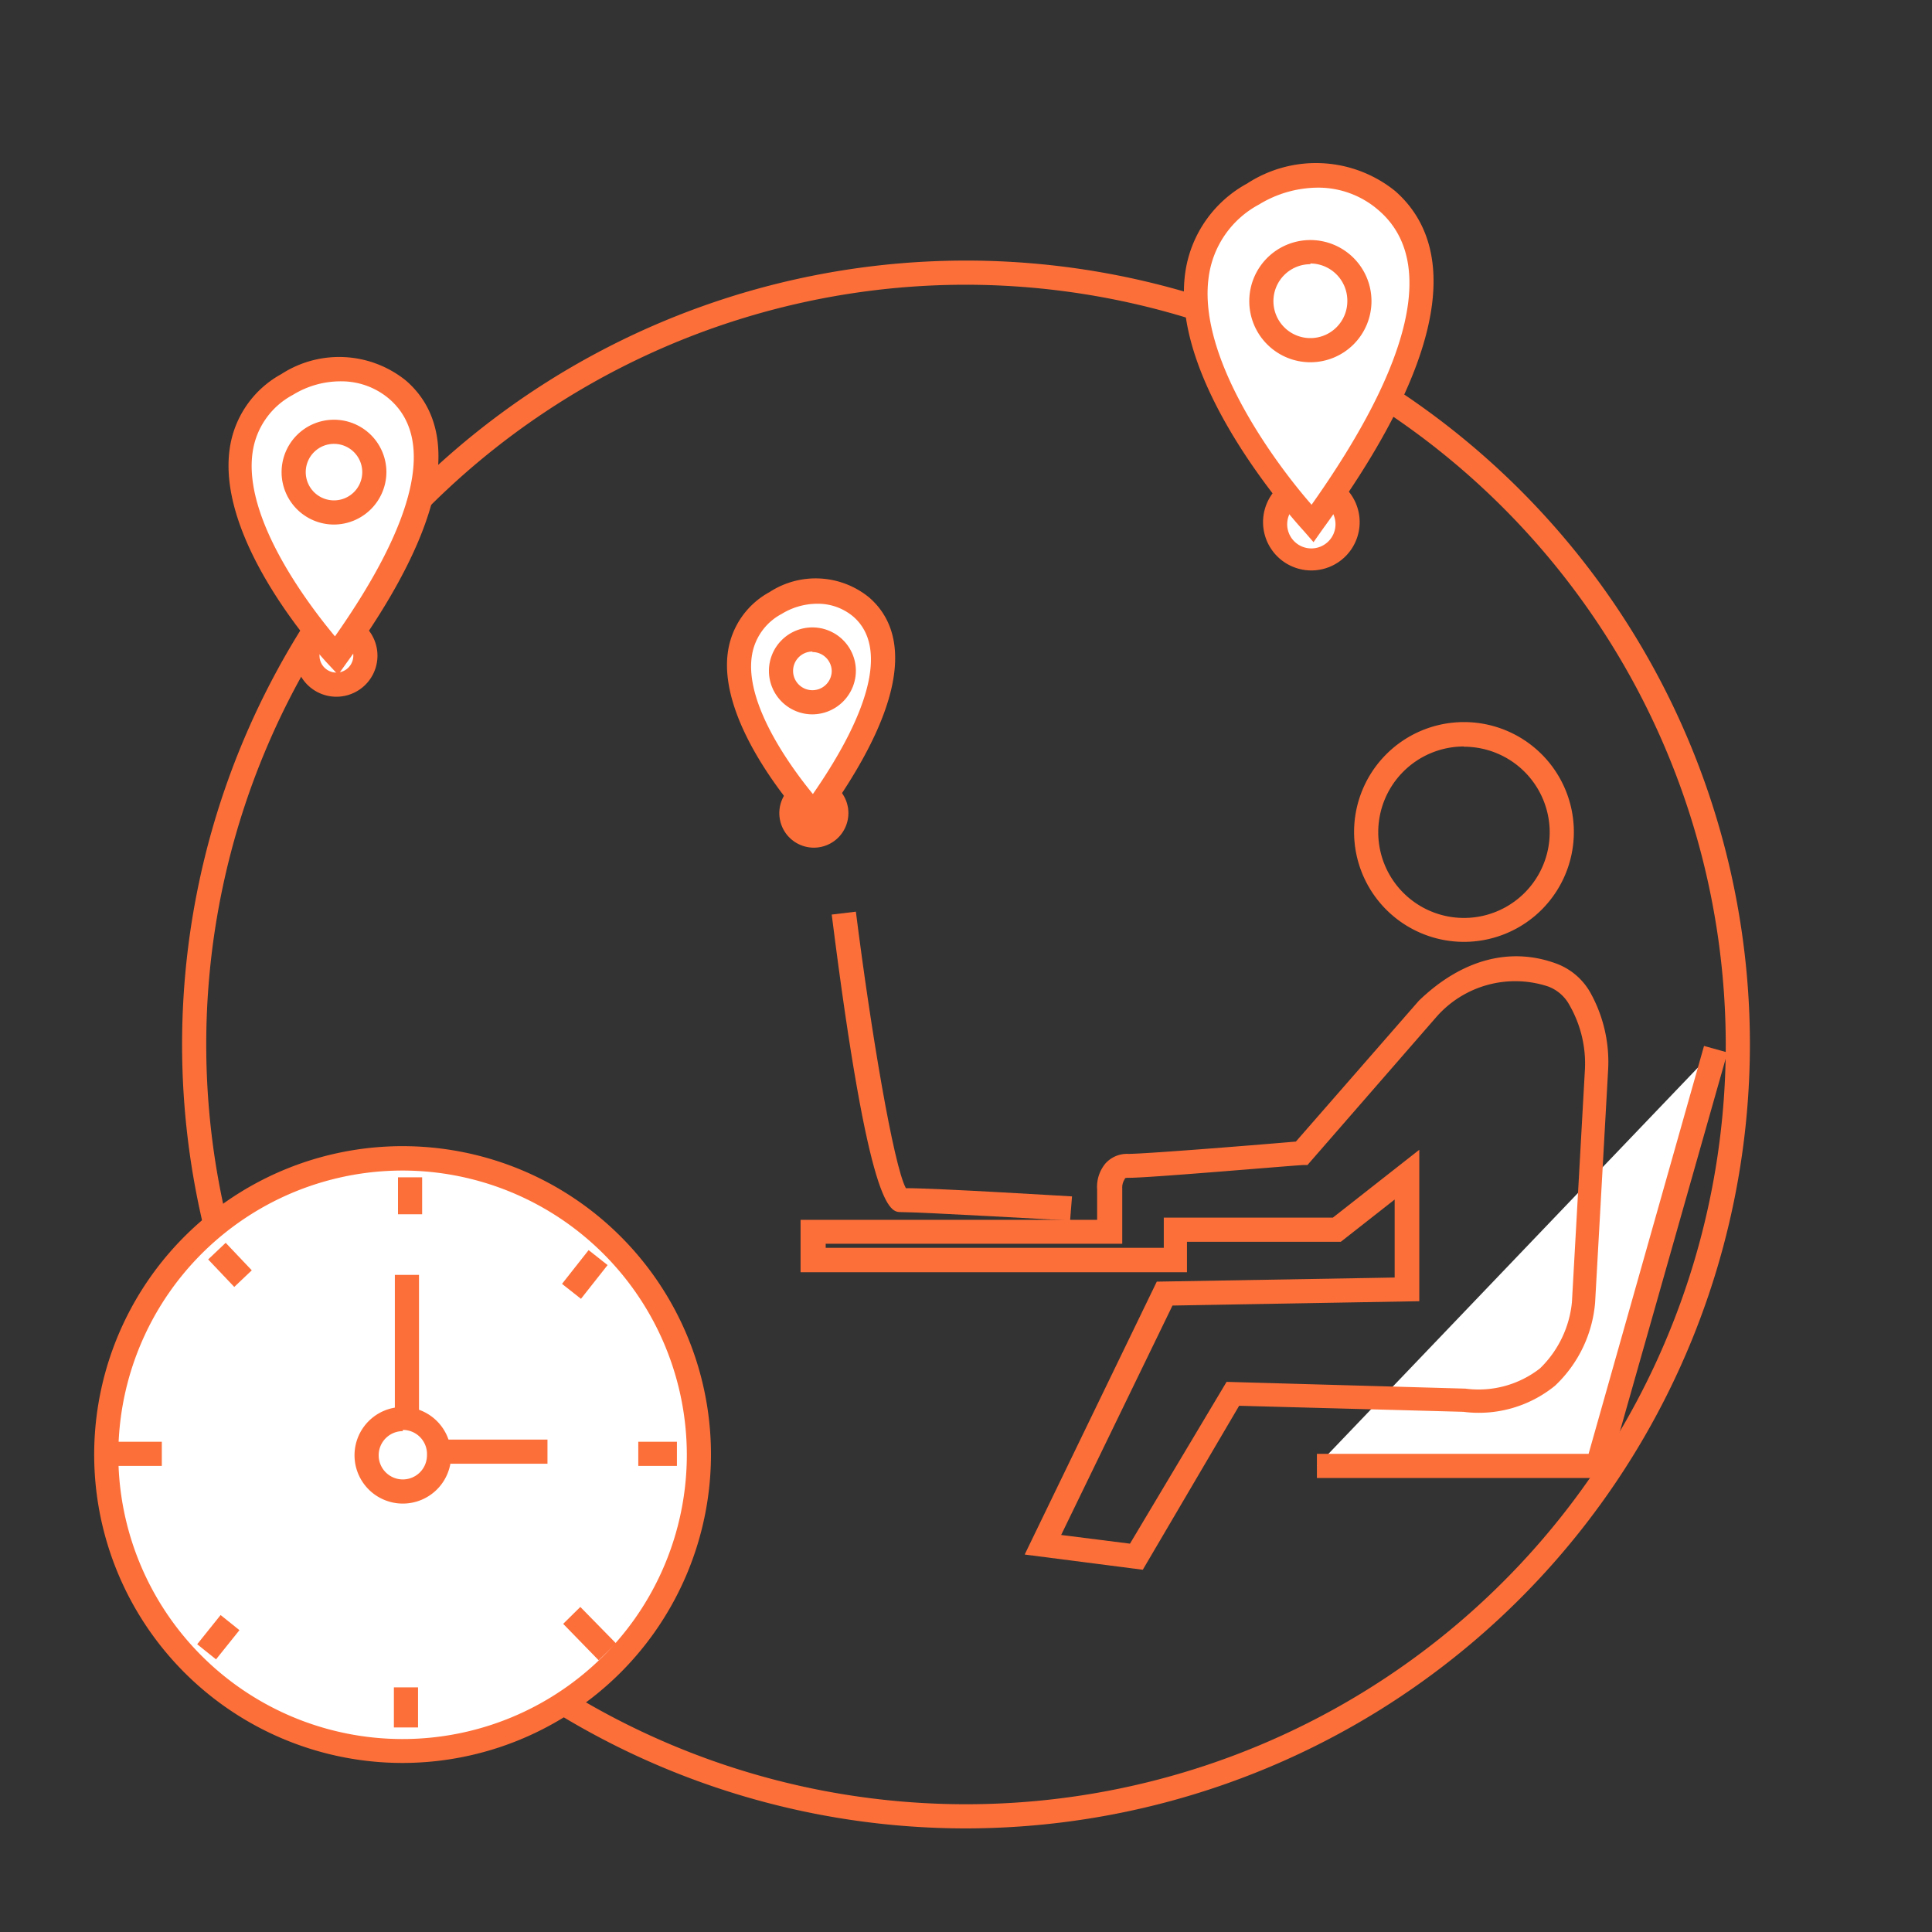 <svg id="Layer_1" data-name="Layer 1" xmlns="http://www.w3.org/2000/svg" viewBox="0 0 80 80"><rect x="0" y="0" width="80" height="80" fill="#333333" stroke="none"/><defs><style>.cls-1{fill:#fff;}.cls-2{fill:#fd6f39;}</style></defs><circle class="cls-1" cx="33.7" cy="33.67" r="0.93"/><path class="cls-2" d="M33.7,35.1a1.43,1.43,0,1,1,1.43-1.43A1.43,1.43,0,0,1,33.7,35.1Zm0-1.86a.43.43,0,0,0-.43.43.43.43,0,0,0,.43.43.43.43,0,0,0,.43-.43A.44.44,0,0,0,33.7,33.24Z"/><path class="cls-1" d="M33.7,33.67S28,27.47,32.12,25a3,3,0,0,1,3.54.16C36.84,26.16,37.47,28.47,33.7,33.67Z"/><path class="cls-2" d="M33.74,34.46,33.33,34c-.15-.16-3.62-3.95-3.19-7a3.36,3.36,0,0,1,1.72-2.48,3.5,3.5,0,0,1,4.13.22c1.34,1.16,2.1,3.7-1.89,9.21ZM33.83,25a2.82,2.82,0,0,0-1.46.42,2.36,2.36,0,0,0-1.24,1.76c-.29,2,1.66,4.64,2.53,5.7,2.46-3.55,3.06-6.15,1.67-7.35A2.27,2.27,0,0,0,33.83,25Z"/><circle class="cls-1" cx="33.64" cy="27.78" r="1.3"/><path class="cls-2" d="M33.64,29.58a1.8,1.8,0,1,1,1.8-1.8A1.81,1.81,0,0,1,33.64,29.58Zm0-2.6a.8.8,0,1,0,.8.8A.8.8,0,0,0,33.64,27Z"/><path class="cls-2" d="M40,75.71A32.46,32.46,0,1,1,72.46,43.25,32.49,32.49,0,0,1,40,75.71Zm0-63.92A31.46,31.46,0,1,0,71.46,43.25,31.5,31.5,0,0,0,40,11.79Z"/><path class="cls-2" d="M60.62,39a4.55,4.55,0,1,1,4.55-4.54A4.55,4.55,0,0,1,60.62,39Zm0-8.09a3.55,3.55,0,1,0,3.55,3.55A3.55,3.55,0,0,0,60.62,30.92Z"/><path class="cls-2" d="M44.31,50.54c-.06,0-6.15-.35-7-.35-.46,0-1.32,0-2.87-12.32l1-.12c.63,5,1.56,10.5,2.07,11.45,1.33,0,6.64.33,6.88.34Z"/><polyline class="cls-1" points="71.04 43.44 66.15 60.7 54.53 60.7"/><polygon class="cls-2" points="66.53 61.2 54.53 61.2 54.53 60.2 65.78 60.2 70.56 43.31 71.53 43.58 66.53 61.2"/><path class="cls-2" d="M47.32,65l-4.89-.63L47.9,53.07l9.85-.17V49.67l-2.23,1.75H49.15v1.26h-16V50.51H45.43V49.25a1.51,1.51,0,0,1,.35-1.08,1.2,1.2,0,0,1,.94-.39c.66,0,4.72-.32,6.94-.51l5.09-5.83c1.78-1.72,3.8-2.25,5.72-1.53a2.69,2.69,0,0,1,1.42,1.26,5.9,5.9,0,0,1,.7,3.11l-.54,9.66a5.34,5.34,0,0,1-1.66,3.44,5,5,0,0,1-3.8,1.08l-9.28-.25Zm-3.38-1.44,2.85.36,4-6.7,9.89.28a4.13,4.13,0,0,0,3.09-.84,4.42,4.42,0,0,0,1.32-2.74l.54-9.67A4.85,4.85,0,0,0,65,41.64a1.67,1.67,0,0,0-.89-.79,4.34,4.34,0,0,0-4.65,1.28l-5.32,6.11H54c-.26,0-6.34.53-7.23.53-.15,0-.19,0-.2.06a.61.61,0,0,0-.1.37v2.3H34.19v.17h14V50.42h7l3.58-2.81v6.27l-10.22.18Z"/><circle class="cls-1" cx="54.35" cy="21.67" r="1.45"/><path class="cls-2" d="M54.35,23.62a2,2,0,1,1,1.95-1.95A2,2,0,0,1,54.35,23.62Zm0-2.91a1,1,0,1,0,.95,1A1,1,0,0,0,54.35,20.71Z"/><path class="cls-1" d="M54.35,21.67S45.36,12,51.87,8a4.77,4.77,0,0,1,5.56.26C59.27,9.9,60.26,13.52,54.35,21.67Z"/><path class="cls-2" d="M54.39,22.45,54,22c-.23-.25-5.58-6.09-4.92-10.72a5,5,0,0,1,2.56-3.68,5.22,5.22,0,0,1,6.13.31c2,1.75,3.13,5.6-3,14Zm.18-14.68a4.72,4.72,0,0,0-2.44.7,4,4,0,0,0-2.08,3c-.49,3.47,3,8,4.26,9.43,4.19-5.92,5.15-10.13,2.79-12.18A3.8,3.8,0,0,0,54.57,7.77Z"/><circle class="cls-1" cx="54.26" cy="12.44" r="2.03"/><path class="cls-2" d="M54.26,15a2.53,2.53,0,1,1,2.53-2.53A2.53,2.53,0,0,1,54.26,15Zm0-4.06a1.53,1.53,0,1,0,1.53,1.53A1.54,1.54,0,0,0,54.26,10.91Z"/><circle class="cls-1" cx="13.93" cy="27.15" r="1.2"/><path class="cls-2" d="M13.93,28.85a1.7,1.7,0,1,1,1.7-1.7A1.7,1.7,0,0,1,13.93,28.85Zm0-2.4a.7.7,0,0,0,0,1.4.7.7,0,1,0,0-1.4Z"/><path class="cls-1" d="M13.93,27.15s-7.41-8-2-11.23a3.93,3.93,0,0,1,4.58.22C18,17.46,18.8,20.44,13.93,27.15Z"/><path class="cls-2" d="M14,27.94l-.42-.45c-.19-.2-4.62-5-4.07-8.9a4.19,4.19,0,0,1,2.14-3.1,4.4,4.4,0,0,1,5.16.27c1.69,1.46,2.63,4.68-2.46,11.69Zm.13-12.15a3.77,3.77,0,0,0-2,.56,3.2,3.2,0,0,0-1.67,2.38c-.4,2.76,2.35,6.35,3.41,7.62,3.37-4.79,4.15-8.19,2.25-9.83A3.05,3.05,0,0,0,14.11,15.79Z"/><circle class="cls-1" cx="13.86" cy="19.55" r="1.67"/><path class="cls-2" d="M13.86,21.72A2.17,2.17,0,1,1,16,19.55,2.18,2.18,0,0,1,13.86,21.72Zm0-3.34A1.17,1.17,0,1,0,15,19.55,1.17,1.17,0,0,0,13.86,18.38Z"/><circle class="cls-1" cx="16.68" cy="60.23" r="12.26"/><path class="cls-2" d="M16.68,73A12.77,12.77,0,1,1,29.44,60.24,12.78,12.78,0,0,1,16.68,73Zm0-24.53A11.77,11.77,0,1,0,28.44,60.24,11.78,11.78,0,0,0,16.68,48.47Z"/><rect class="cls-2" x="4.85" y="59.7" width="1.85" height="1"/><line class="cls-1" x1="8.98" y1="51.81" x2="10.06" y2="52.95"/><rect class="cls-2" x="9.02" y="51.59" width="1" height="1.57" transform="translate(-33.43 20.93) rotate(-43.49)"/><rect class="cls-2" x="16.48" y="48.75" width="1" height="1.53"/><line class="cls-1" x1="24.78" y1="52.06" x2="23.67" y2="53.46"/><rect class="cls-2" x="23.33" y="52.26" width="1.78" height="1" transform="translate(-32.21 39.12) rotate(-51.74)"/><line class="cls-1" x1="9.52" y1="67.2" x2="8.55" y2="68.4"/><rect class="cls-2" x="8.27" y="67.3" width="1.55" height="1" transform="translate(-49.51 32.43) rotate(-51.27)"/><rect class="cls-2" x="26.43" y="59.7" width="1.6" height="1"/><line class="cls-1" x1="23.67" y1="66.89" x2="25.15" y2="68.4"/><polygon class="cls-2" points="24.79 68.75 23.32 67.24 24.03 66.54 25.51 68.05 24.79 68.75"/><rect class="cls-2" x="16.31" y="69.87" width="1" height="1.66"/><circle class="cls-1" cx="16.68" cy="60.23" r="1.53"/><path class="cls-2" d="M16.68,62.26a2,2,0,1,1,2-2A2,2,0,0,1,16.68,62.26Zm0-3a1,1,0,1,0,1,1A1,1,0,0,0,16.68,59.21Z"/><rect class="cls-2" x="16.35" y="52.79" width="1" height="5.79"/><rect class="cls-2" x="18.37" y="59.61" width="4.3" height="1"/></svg>